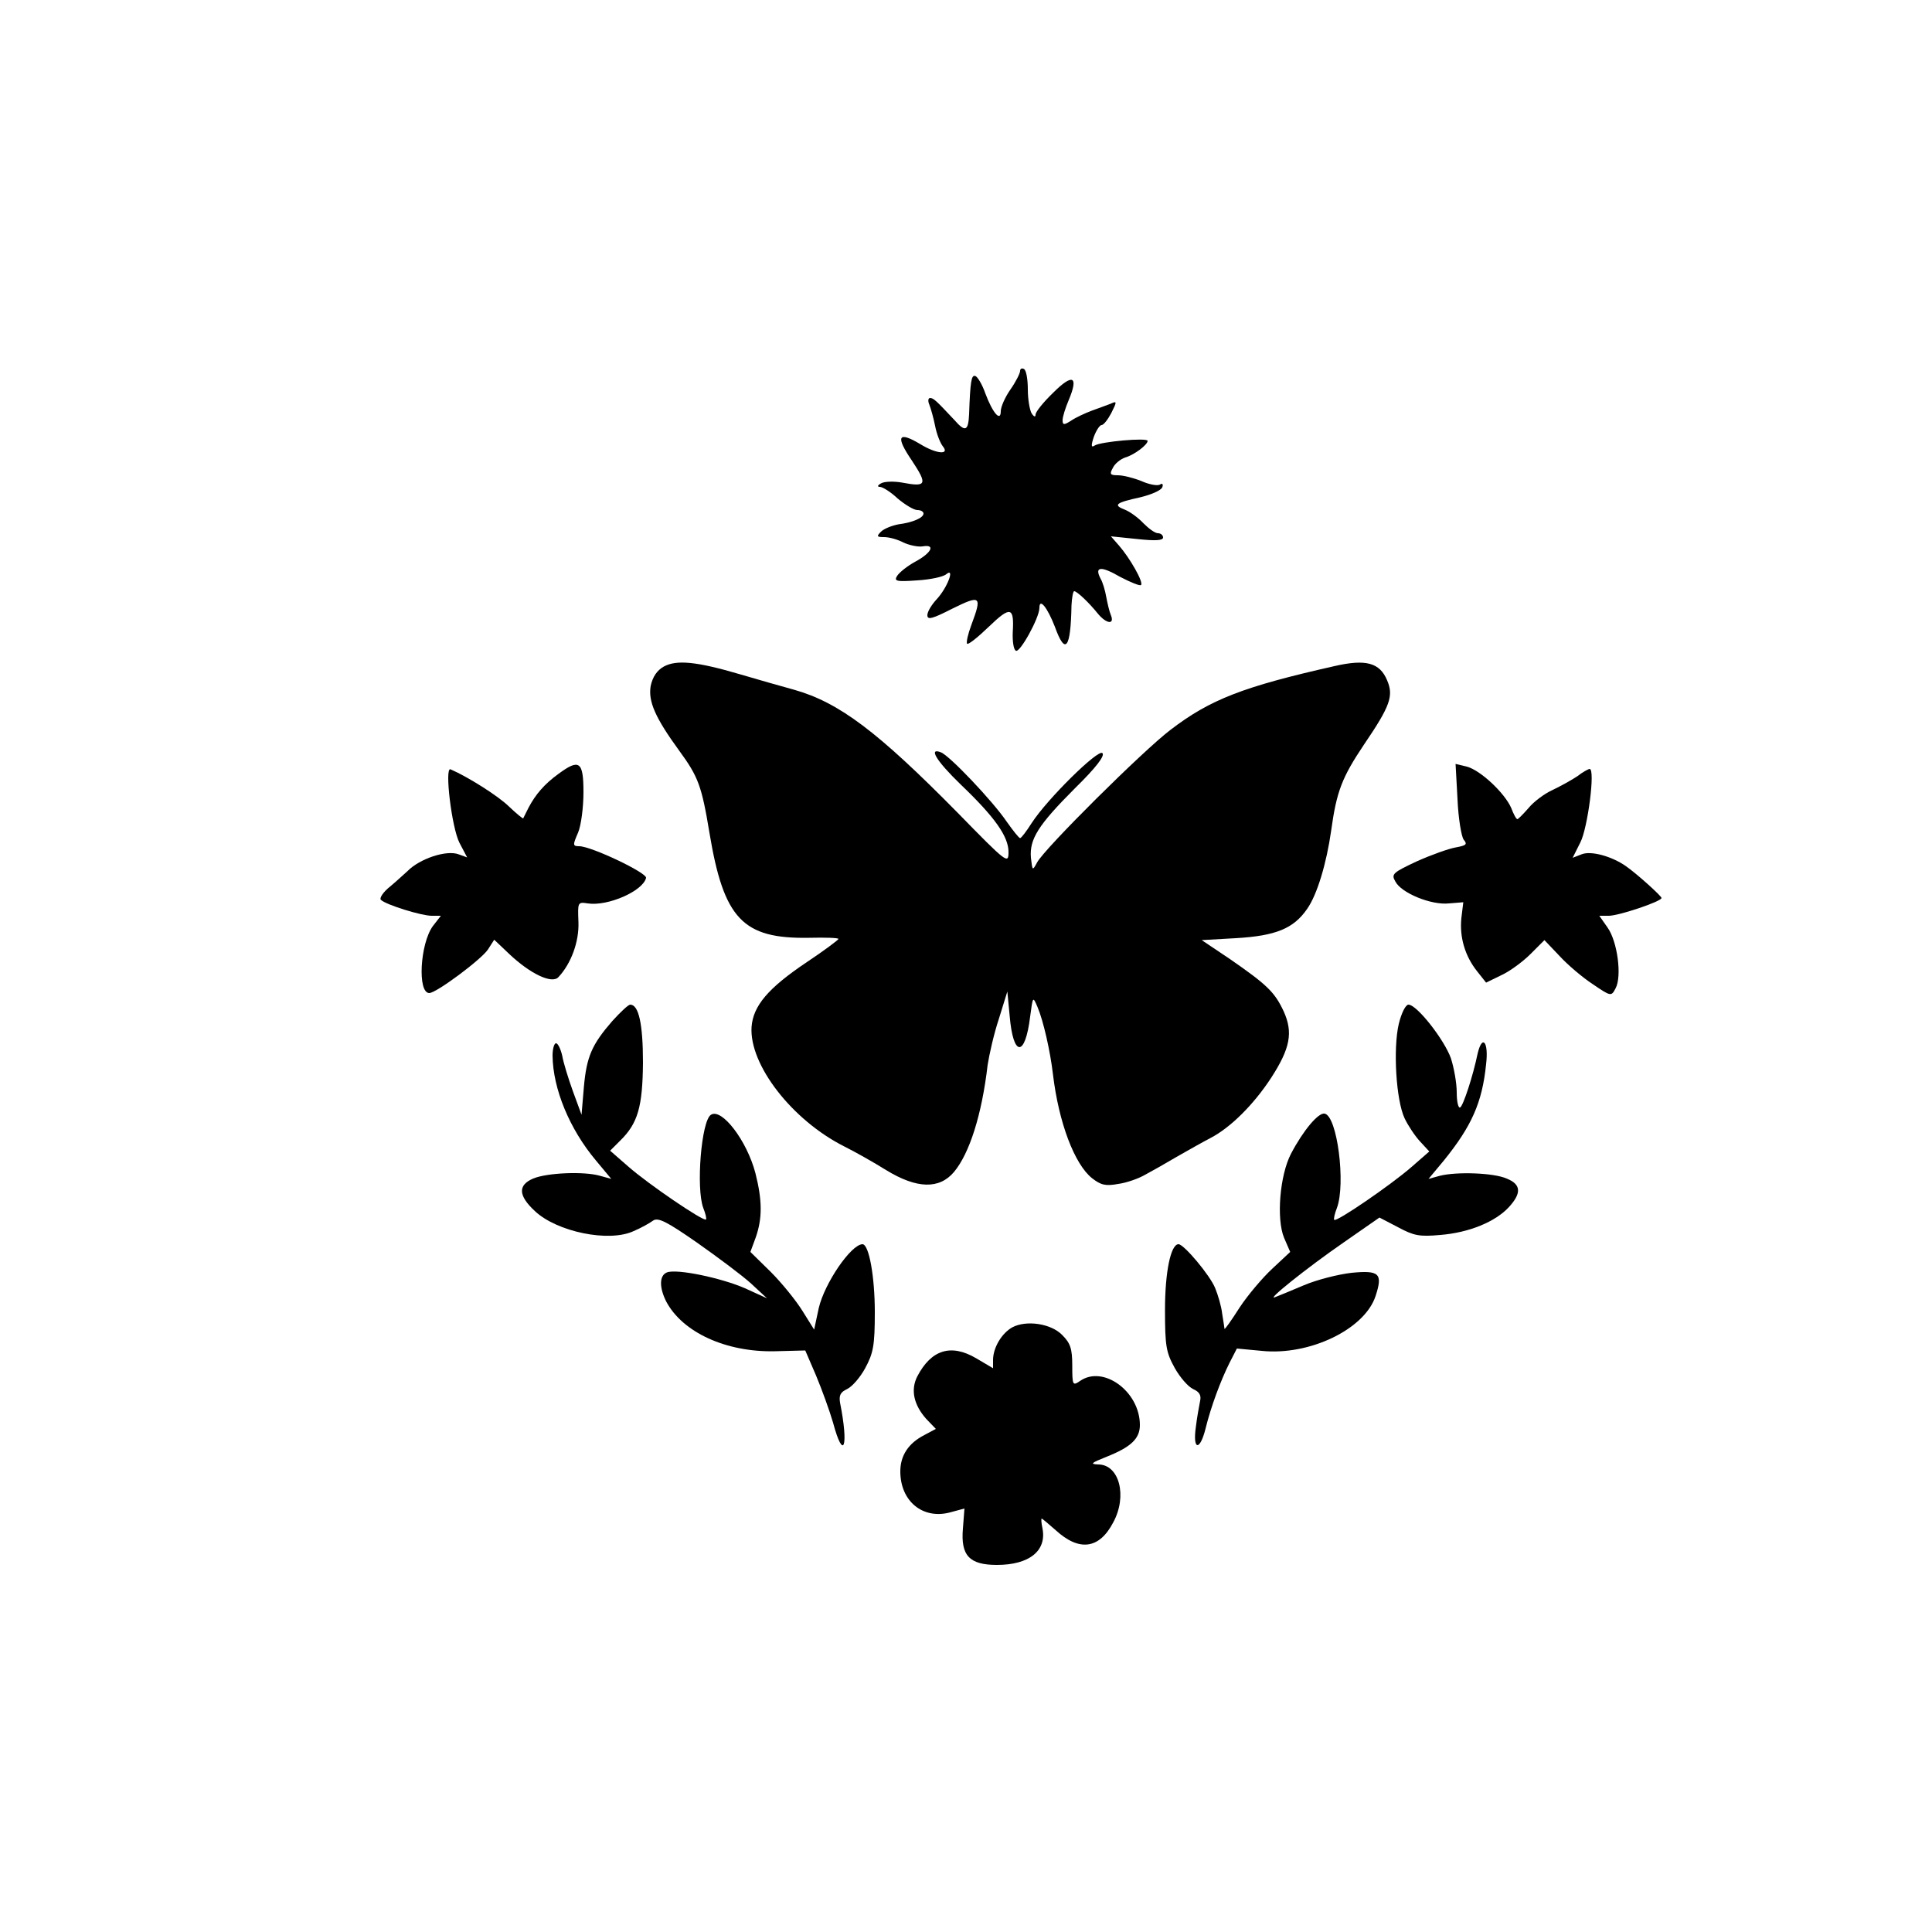 <?xml version="1.0" standalone="no"?>
<!DOCTYPE svg PUBLIC "-//W3C//DTD SVG 20010904//EN"
 "http://www.w3.org/TR/2001/REC-SVG-20010904/DTD/svg10.dtd">
<svg version="1.0" xmlns="http://www.w3.org/2000/svg"
 width="500pt" height="500pt" viewBox="0 0 500 500"
 preserveAspectRatio="xMidYMid meet">
<g transform="translate(0,500) scale(0.1,-0.1)"
fill="#000000" stroke="none">
<path d="M2640 4040 c0 -6 -11 -28 -25 -48 -14 -20 -25 -45 -25 -56 0 -29 -21
-5 -40 46 -8 23 -20 43 -26 45 -10 3 -13 -13 -16 -99 -2 -44 -10 -47 -38 -15
-47 50 -54 57 -63 57 -5 0 -6 -8 -2 -17 4 -10 11 -35 15 -55 4 -21 13 -44 20
-53 19 -23 -17 -20 -59 6 -57 34 -64 20 -21 -43 41 -62 38 -69 -25 -57 -22 4
-47 3 -55 -2 -9 -5 -10 -9 -3 -9 7 0 28 -13 46 -30 19 -16 42 -30 51 -30 9 0
16 -4 16 -9 0 -11 -27 -23 -65 -28 -16 -3 -37 -11 -45 -19 -12 -12 -11 -14 8
-14 13 0 35 -6 50 -14 15 -7 38 -12 50 -10 34 6 23 -17 -20 -40 -20 -11 -40
-27 -46 -36 -9 -14 -3 -16 52 -12 33 2 67 9 75 16 23 19 3 -35 -25 -65 -13
-14 -24 -32 -24 -41 0 -13 12 -10 65 17 73 36 77 33 49 -42 -9 -24 -14 -46
-11 -49 3 -3 28 17 56 44 56 54 66 52 62 -14 -1 -23 2 -45 8 -48 10 -7 61 85
61 111 0 27 21 0 40 -49 27 -75 41 -57 43 55 1 20 4 37 7 37 7 0 38 -29 62
-59 22 -26 43 -28 33 -3 -4 9 -9 31 -12 47 -3 17 -9 38 -15 48 -16 31 1 33 51
4 27 -14 51 -24 54 -21 7 7 -29 70 -57 102 l-21 24 68 -7 c47 -5 67 -4 67 4 0
6 -6 11 -13 11 -8 0 -24 12 -38 26 -13 14 -35 30 -48 35 -31 12 -24 18 40 32
29 7 54 18 57 26 3 8 0 11 -6 7 -6 -4 -28 0 -48 9 -20 8 -47 15 -61 15 -20 0
-22 3 -13 19 5 11 20 23 32 27 24 7 58 33 58 43 0 9 -122 -2 -137 -12 -9 -6
-10 -1 -2 23 6 16 15 30 20 30 5 0 16 14 25 31 15 30 15 32 -2 24 -11 -4 -32
-12 -49 -18 -16 -6 -40 -17 -52 -25 -20 -13 -23 -12 -23 1 0 8 7 31 16 52 26
62 10 69 -40 19 -26 -25 -46 -50 -46 -57 0 -7 -4 -6 -10 3 -5 8 -10 36 -10 62
0 26 -4 50 -10 53 -5 3 -10 1 -10 -5z"/>
<path d="M1718 3275 c-18 -10 -29 -27 -34 -50 -7 -40 12 -83 74 -168 49 -67
58 -91 78 -212 37 -223 86 -275 258 -272 42 1 76 0 76 -3 -1 -3 -37 -30 -82
-60 -100 -67 -139 -113 -143 -168 -6 -98 105 -241 240 -309 28 -14 76 -41 108
-61 80 -49 138 -50 176 -5 40 48 72 148 87 277 4 26 16 80 29 119 l22 71 6
-63 c9 -107 40 -108 53 -2 7 53 7 53 19 25 15 -35 33 -114 40 -174 15 -126 56
-233 101 -269 23 -18 35 -21 68 -15 22 3 53 14 70 24 17 9 54 30 81 46 28 16
67 38 88 49 52 27 112 87 157 156 49 76 57 117 32 172 -23 49 -42 68 -139 135
l-73 49 88 5 c104 6 150 25 185 76 26 37 50 118 62 202 14 102 28 138 85 223
68 100 77 126 60 166 -19 46 -55 56 -137 37 -235 -53 -321 -86 -424 -165 -70
-53 -326 -307 -345 -343 -12 -22 -12 -22 -16 12 -4 48 18 84 114 180 54 53 78
84 71 91 -11 11 -143 -119 -183 -181 -14 -22 -27 -39 -30 -39 -3 0 -18 19 -35
43 -36 53 -148 171 -170 179 -33 13 -12 -22 51 -83 89 -85 124 -135 124 -175
0 -32 -4 -29 -132 102 -206 209 -306 285 -423 318 -33 9 -96 27 -140 40 -112
33 -164 38 -197 20z"/>
<path d="M1445 2997 c-36 -26 -59 -53 -77 -87 -7 -14 -13 -26 -14 -28 -1 -1
-17 12 -36 30 -27 27 -106 77 -152 97 -16 7 3 -151 23 -190 l20 -38 -22 8
c-31 12 -101 -11 -133 -44 -7 -6 -26 -24 -44 -39 -19 -15 -29 -31 -24 -35 14
-13 105 -41 131 -41 l24 0 -21 -27 c-33 -46 -40 -173 -9 -173 18 0 135 87 152
113 l16 25 39 -37 c54 -51 110 -78 127 -60 33 35 54 92 52 143 -2 51 -2 52 24
48 52 -8 143 32 151 66 3 13 -142 82 -173 82 -17 0 -17 3 -3 35 8 19 14 66 14
105 0 80 -11 87 -65 47z"/>
<path d="M3772 2932 c2 -49 10 -97 16 -105 10 -12 7 -15 -20 -20 -18 -3 -63
-19 -101 -36 -62 -29 -67 -33 -56 -52 15 -30 93 -62 139 -57 l37 3 -5 -41 c-5
-49 9 -98 41 -138 l23 -29 39 19 c22 10 56 35 76 55 l36 36 39 -41 c21 -23 60
-56 86 -73 47 -32 48 -32 59 -11 17 31 5 122 -21 158 l-21 30 25 0 c25 0 136
37 136 46 0 5 -64 63 -93 83 -36 25 -90 40 -114 30 l-23 -9 20 40 c19 37 39
190 24 190 -3 0 -18 -8 -32 -19 -15 -10 -44 -26 -65 -36 -20 -9 -48 -30 -61
-46 -14 -16 -27 -29 -29 -29 -3 0 -10 13 -16 29 -17 39 -80 98 -115 107 l-29
7 5 -91z"/>
<path d="M1585 2358 c-53 -61 -67 -92 -74 -172 l-6 -71 -22 60 c-12 33 -25 75
-28 93 -4 17 -11 32 -16 32 -5 0 -9 -15 -9 -32 1 -86 44 -190 112 -271 l40
-48 -29 8 c-41 12 -137 8 -173 -7 -40 -17 -39 -44 4 -84 57 -54 192 -82 256
-52 19 8 42 21 50 27 13 9 35 -2 114 -57 54 -38 117 -85 140 -106 l41 -38 -57
26 c-62 27 -177 51 -202 41 -20 -8 -20 -39 -2 -75 42 -80 155 -132 282 -129
l78 2 28 -65 c15 -36 35 -91 44 -122 27 -101 41 -63 18 52 -3 19 1 27 18 35
13 6 34 30 47 54 21 39 25 58 25 145 0 92 -15 176 -32 176 -30 -1 -98 -101
-113 -165 l-12 -56 -30 48 c-16 26 -53 72 -82 101 l-53 52 14 38 c17 49 17 95
-1 166 -22 84 -87 169 -115 151 -25 -15 -39 -190 -20 -241 6 -15 9 -28 7 -30
-6 -6 -150 92 -201 137 l-47 41 26 26 c46 45 58 88 59 202 0 100 -11 150 -33
150 -5 0 -25 -19 -46 -42z"/>
<path d="M3620 2350 c-15 -64 -7 -197 15 -244 9 -19 27 -46 40 -60 l24 -26
-47 -41 c-53 -46 -193 -142 -199 -136 -2 2 1 16 7 31 23 62 1 238 -32 244 -16
3 -55 -43 -87 -104 -29 -56 -38 -168 -18 -217 l16 -37 -46 -43 c-25 -23 -64
-69 -85 -101 -21 -33 -38 -57 -39 -55 0 2 -3 20 -6 39 -2 19 -11 49 -18 66
-13 33 -81 114 -95 114 -20 0 -35 -71 -35 -170 0 -94 3 -110 25 -150 14 -25
35 -49 48 -55 16 -7 21 -16 18 -30 -2 -11 -8 -41 -11 -67 -9 -61 10 -65 25 -5
14 57 39 124 62 170 l19 37 64 -6 c124 -13 267 56 295 142 19 58 10 67 -62 60
-35 -4 -90 -18 -123 -32 -33 -14 -67 -28 -75 -31 -26 -11 81 75 178 142 l92
64 48 -25 c41 -22 55 -25 110 -20 74 6 142 34 177 72 33 36 32 59 -6 74 -34
15 -130 18 -173 7 l-29 -8 40 48 c71 88 99 149 109 249 7 58 -10 78 -22 27
-12 -58 -37 -134 -45 -139 -5 -3 -9 15 -9 39 0 24 -7 63 -15 88 -17 48 -88
139 -110 139 -7 0 -18 -21 -25 -50z"/>
<path d="M2620 1565 c-27 -15 -49 -51 -50 -83 l0 -23 -44 26 c-65 38 -116 22
-152 -47 -18 -35 -9 -74 23 -110 l25 -26 -30 -16 c-41 -21 -62 -53 -62 -94 0
-77 58 -125 129 -106 l37 10 -4 -52 c-6 -70 17 -94 88 -94 83 0 129 36 118 94
-3 14 -4 26 -2 26 1 0 18 -14 36 -30 61 -56 113 -49 149 20 37 68 16 150 -39
150 -22 1 -18 4 22 20 63 25 86 47 86 82 0 87 -95 156 -155 114 -19 -13 -20
-11 -20 40 0 44 -5 58 -26 79 -29 30 -93 39 -129 20z"/>
</g>
</svg>
